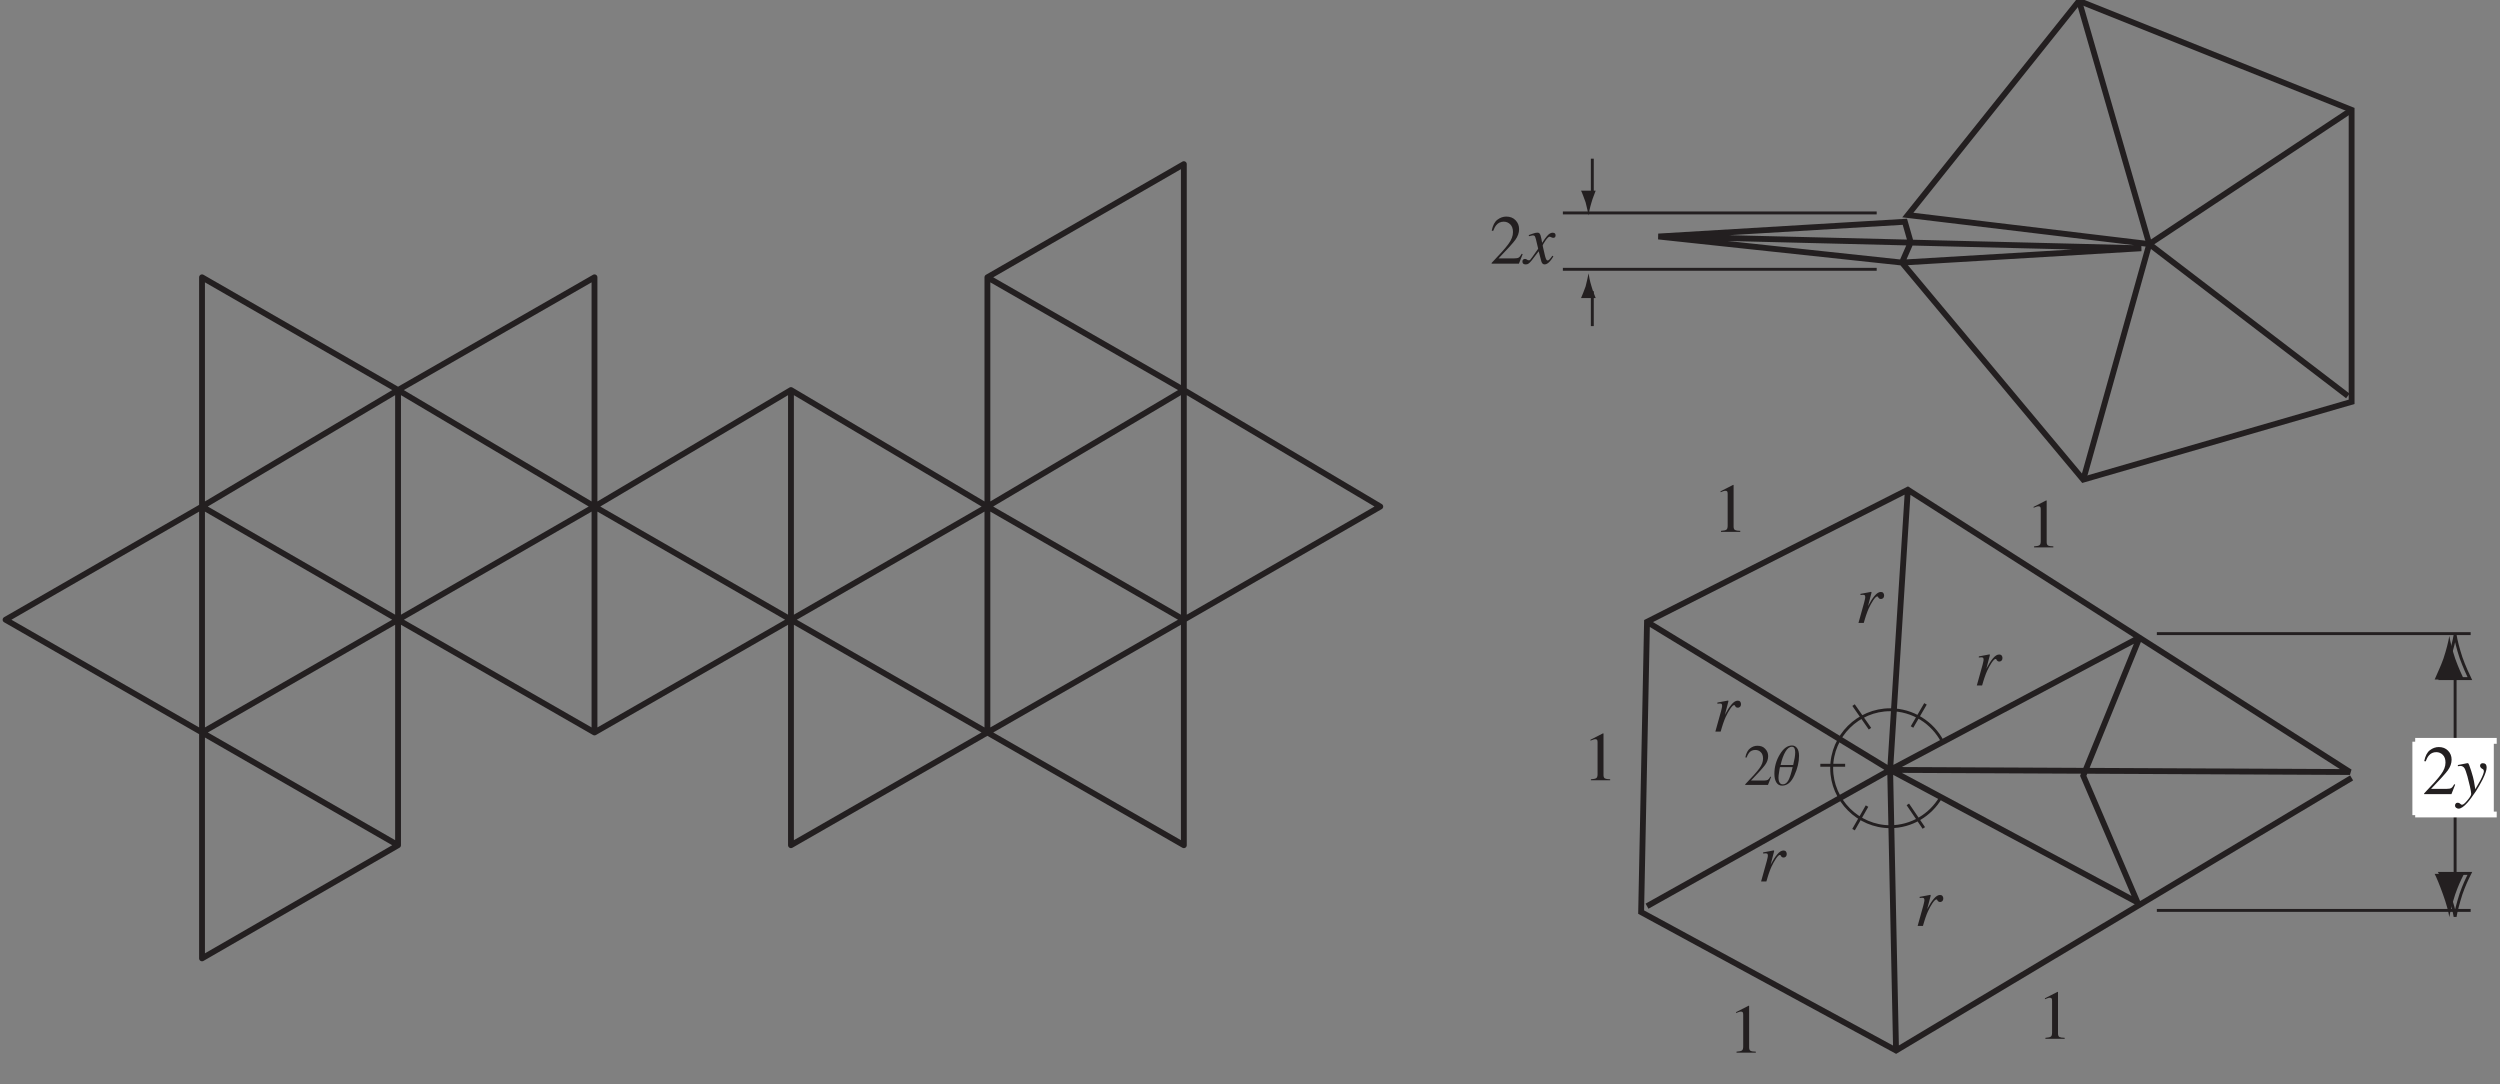 <?xml version="1.0" encoding="UTF-8"?>
<svg xmlns="http://www.w3.org/2000/svg" xmlns:xlink="http://www.w3.org/1999/xlink" width="427.89" height="185.56" viewBox="0 0 427.89 185.56">
<rect x="0" y="0" width="427.89" height="185.56" fill="#808080" stroke="none"/>
<defs>
<g>
<g id="glyph-0-0">
<path d="M 9.188 0 L 9.188 -7.797 L -0.109 -7.797 L -0.109 0 Z M 0.969 -1.078 L 0.969 -6.719 L 8.109 -6.719 L 8.109 -1.078 Z M 0.969 -1.078 "/>
</g>
<g id="glyph-0-1">
<path d="M 2.438 -5.312 C 2.422 -5.312 2.234 -5.281 1.875 -5.203 C 1.516 -5.141 1.188 -5.078 0.875 -5.016 L 0.641 -4.969 L 0.641 -4.781 C 0.734 -4.781 0.828 -4.797 0.891 -4.797 C 0.969 -4.812 1.016 -4.812 1.062 -4.812 C 1.203 -4.812 1.312 -4.781 1.375 -4.734 C 1.422 -4.656 1.453 -4.578 1.453 -4.453 C 1.453 -4.359 1.453 -4.219 1.406 -4.062 C 1.375 -3.906 1.328 -3.734 1.281 -3.531 L 0.297 0 L 1.203 0 C 1.359 -0.578 1.516 -1.016 1.609 -1.328 C 1.781 -1.812 1.922 -2.219 2.078 -2.531 C 2.297 -3.016 2.562 -3.469 2.844 -3.906 C 3.141 -4.328 3.344 -4.531 3.5 -4.531 C 3.547 -4.531 3.562 -4.531 3.594 -4.516 C 3.609 -4.5 3.625 -4.484 3.641 -4.469 L 3.703 -4.328 C 3.75 -4.266 3.797 -4.219 3.859 -4.172 C 3.922 -4.125 4.016 -4.094 4.125 -4.094 C 4.312 -4.094 4.438 -4.156 4.547 -4.266 C 4.641 -4.375 4.688 -4.531 4.688 -4.703 C 4.688 -4.859 4.641 -5 4.547 -5.125 C 4.438 -5.25 4.297 -5.297 4.125 -5.297 C 3.781 -5.297 3.422 -5.078 3.047 -4.625 C 2.672 -4.172 2.344 -3.656 2.062 -3.109 L 1.922 -2.844 L 2.516 -5.125 C 2.531 -5.141 2.531 -5.172 2.531 -5.219 C 2.531 -5.25 2.531 -5.266 2.516 -5.281 C 2.5 -5.297 2.484 -5.312 2.438 -5.312 Z M 2.438 -5.312 "/>
</g>
<g id="glyph-0-2">
<path d="M -0.328 -0.391 C -0.328 -0.281 -0.312 -0.172 -0.266 -0.094 C -0.172 0.062 0 0.125 0.25 0.125 C 0.438 0.125 0.594 0.078 0.719 -0.016 C 0.844 -0.094 1.031 -0.281 1.25 -0.547 L 2.453 -2.125 L 2.828 -0.688 C 2.891 -0.438 2.938 -0.25 3.016 -0.141 C 3.125 0.031 3.281 0.125 3.469 0.125 C 3.781 0.125 4.109 -0.078 4.438 -0.484 C 4.625 -0.688 4.797 -0.953 4.969 -1.25 L 4.797 -1.359 C 4.578 -1.047 4.422 -0.844 4.312 -0.734 C 4.203 -0.609 4.094 -0.547 3.984 -0.547 C 3.875 -0.547 3.766 -0.656 3.688 -0.859 C 3.625 -1 3.562 -1.219 3.484 -1.562 C 3.406 -1.922 3.328 -2.25 3.25 -2.578 C 3.172 -2.891 3.141 -3.094 3.141 -3.141 C 3.141 -3.203 3.297 -3.484 3.609 -3.938 C 3.922 -4.391 4.172 -4.625 4.344 -4.625 C 4.359 -4.625 4.391 -4.609 4.422 -4.594 C 4.469 -4.578 4.516 -4.578 4.547 -4.547 L 4.703 -4.484 C 4.75 -4.469 4.781 -4.453 4.828 -4.438 C 4.875 -4.422 4.906 -4.422 4.953 -4.422 C 5.078 -4.422 5.172 -4.469 5.25 -4.531 C 5.312 -4.609 5.344 -4.719 5.344 -4.844 C 5.344 -5.031 5.281 -5.172 5.125 -5.25 C 5.047 -5.281 4.938 -5.297 4.797 -5.297 C 4.672 -5.297 4.516 -5.25 4.359 -5.156 C 4.203 -5.062 4.031 -4.906 3.859 -4.703 C 3.656 -4.484 3.406 -4.109 3.047 -3.562 L 2.922 -4.234 C 2.844 -4.703 2.734 -5.016 2.594 -5.172 C 2.531 -5.266 2.391 -5.312 2.234 -5.312 C 2.125 -5.312 2.016 -5.297 1.859 -5.266 C 1.719 -5.234 1.562 -5.188 1.406 -5.125 L 0.75 -4.891 L 0.797 -4.703 C 0.922 -4.734 1.031 -4.766 1.141 -4.781 C 1.297 -4.828 1.406 -4.844 1.453 -4.844 C 1.609 -4.844 1.719 -4.797 1.781 -4.719 C 1.844 -4.625 1.906 -4.438 1.984 -4.172 C 2.062 -3.891 2.141 -3.562 2.219 -3.172 C 2.328 -2.781 2.359 -2.578 2.359 -2.547 C 1.859 -1.812 1.516 -1.359 1.375 -1.156 C 1.156 -0.859 1.031 -0.688 0.984 -0.641 C 0.922 -0.594 0.844 -0.578 0.75 -0.578 C 0.719 -0.578 0.688 -0.578 0.672 -0.594 C 0.641 -0.594 0.609 -0.594 0.594 -0.609 L 0.391 -0.734 C 0.328 -0.75 0.281 -0.781 0.234 -0.797 C 0.172 -0.797 0.141 -0.812 0.094 -0.812 C 0 -0.812 -0.094 -0.781 -0.188 -0.719 C -0.281 -0.656 -0.328 -0.547 -0.328 -0.391 Z M -0.328 -0.391 "/>
</g>
<g id="glyph-0-3">
<path d="M -0.312 1.938 C -0.312 2.109 -0.25 2.234 -0.125 2.328 C 0 2.422 0.125 2.484 0.297 2.484 C 0.703 2.484 1.219 2.125 1.844 1.422 C 2.234 0.984 2.688 0.328 3.25 -0.484 C 3.672 -1.156 4.062 -1.828 4.422 -2.531 C 4.875 -3.453 5.094 -4.125 5.094 -4.531 C 5.094 -4.812 5.031 -5.016 4.922 -5.125 C 4.797 -5.25 4.625 -5.297 4.438 -5.297 C 4.281 -5.297 4.172 -5.25 4.094 -5.172 C 4.016 -5.094 3.969 -4.984 3.969 -4.875 C 3.969 -4.734 4.016 -4.609 4.109 -4.531 C 4.188 -4.438 4.266 -4.375 4.328 -4.344 L 4.422 -4.297 C 4.5 -4.25 4.562 -4.188 4.578 -4.125 C 4.609 -4.062 4.625 -4 4.625 -3.938 C 4.625 -3.656 4.422 -3.141 4.062 -2.422 C 3.859 -2.062 3.562 -1.531 3.156 -0.844 L 2.922 -2.234 C 2.859 -2.594 2.703 -3.188 2.453 -3.984 C 2.172 -4.875 2 -5.297 1.906 -5.297 L 1.766 -5.297 L 0.172 -4.984 L 0.172 -4.781 C 0.312 -4.797 0.406 -4.812 0.469 -4.812 C 0.531 -4.828 0.562 -4.828 0.594 -4.828 C 0.891 -4.828 1.125 -4.703 1.297 -4.453 C 1.453 -4.203 1.609 -3.719 1.812 -3.031 C 1.953 -2.531 2.078 -1.969 2.234 -1.328 C 2.375 -0.688 2.453 -0.266 2.453 -0.031 C 2.453 0.188 2.234 0.547 1.812 1.047 C 1.391 1.562 1.094 1.812 0.891 1.812 C 0.859 1.812 0.828 1.812 0.797 1.797 C 0.766 1.781 0.734 1.766 0.719 1.766 L 0.641 1.703 C 0.547 1.625 0.484 1.562 0.406 1.531 C 0.328 1.5 0.234 1.469 0.141 1.469 C 0 1.469 -0.125 1.516 -0.188 1.609 C -0.281 1.703 -0.312 1.812 -0.312 1.938 Z M -0.312 1.938 "/>
</g>
<g id="glyph-1-0">
<path d="M 8.391 0 L 8.391 -7.938 L 0.188 -7.938 L 0.188 0 Z M 1.281 -1.094 L 1.281 -6.844 L 7.297 -6.844 L 7.297 -1.094 Z M 1.281 -1.094 "/>
</g>
<g id="glyph-1-1">
<path d="M 3.547 -8.031 L 3.469 -8.031 L 1.328 -6.938 L 1.328 -6.781 C 1.469 -6.828 1.609 -6.891 1.781 -6.953 C 1.938 -7.016 2.078 -7.031 2.172 -7.031 C 2.328 -7.031 2.422 -6.984 2.484 -6.891 C 2.531 -6.797 2.547 -6.656 2.547 -6.469 L 2.547 -1.062 C 2.547 -0.703 2.484 -0.484 2.328 -0.375 C 2.188 -0.266 1.875 -0.203 1.406 -0.172 L 1.406 0 L 4.703 0 L 4.703 -0.172 C 4.266 -0.172 3.969 -0.234 3.812 -0.312 C 3.656 -0.391 3.562 -0.594 3.562 -0.891 L 3.562 -7.922 C 3.562 -7.953 3.562 -7.984 3.562 -7.984 C 3.562 -8 3.562 -8 3.547 -8.031 Z M 3.547 -8.031 "/>
</g>
<g id="glyph-1-2">
<path d="M 0.359 0 L 5.031 0 L 5.672 -1.625 L 5.516 -1.703 C 5.328 -1.359 5.156 -1.141 5 -1.047 C 4.859 -0.953 4.594 -0.906 4.219 -0.906 L 1.547 -0.906 C 3 -2.422 3.969 -3.469 4.406 -4.062 C 4.844 -4.656 5.062 -5.281 5.062 -5.906 C 5.062 -6.516 4.859 -7.016 4.453 -7.438 C 4.047 -7.859 3.516 -8.062 2.859 -8.062 C 2.328 -8.062 1.812 -7.875 1.359 -7.531 C 0.891 -7.188 0.562 -6.562 0.375 -5.656 L 0.625 -5.609 C 0.797 -6.062 0.969 -6.375 1.156 -6.594 C 1.469 -6.984 1.906 -7.188 2.438 -7.188 C 2.875 -7.188 3.25 -7.031 3.562 -6.719 C 3.859 -6.422 4.016 -5.984 4.016 -5.406 C 4.016 -4.75 3.766 -4.078 3.25 -3.391 C 2.75 -2.688 1.781 -1.609 0.359 -0.125 Z M 0.359 0 "/>
</g>
<g id="glyph-2-0">
<path d="M 6.984 0 L 6.984 -6.609 L 0.156 -6.609 L 0.156 0 Z M 1.062 -0.906 L 1.062 -5.703 L 6.078 -5.703 L 6.078 -0.906 Z M 1.062 -0.906 "/>
</g>
<g id="glyph-2-1">
<path d="M 0.297 0 L 4.188 0 L 4.719 -1.359 L 4.594 -1.422 C 4.438 -1.125 4.297 -0.953 4.172 -0.875 C 4.047 -0.797 3.828 -0.75 3.516 -0.75 L 1.281 -0.75 C 2.5 -2.016 3.297 -2.891 3.672 -3.391 C 4.031 -3.875 4.219 -4.391 4.219 -4.922 C 4.219 -5.422 4.047 -5.844 3.703 -6.188 C 3.375 -6.547 2.938 -6.703 2.375 -6.703 C 1.938 -6.703 1.516 -6.562 1.141 -6.266 C 0.75 -5.984 0.469 -5.469 0.312 -4.719 L 0.516 -4.672 C 0.656 -5.047 0.812 -5.312 0.953 -5.5 C 1.219 -5.828 1.578 -5.984 2.031 -5.984 C 2.391 -5.984 2.703 -5.859 2.953 -5.609 C 3.219 -5.359 3.344 -4.984 3.344 -4.5 C 3.344 -3.953 3.141 -3.406 2.719 -2.828 C 2.297 -2.25 1.484 -1.344 0.297 -0.109 Z M 0.297 0 "/>
</g>
<g id="glyph-3-0">
<path d="M 4.359 0 L 4.359 -7.969 L 0.625 -7.969 L 0.625 0 Z M 1.25 -7.344 L 3.734 -7.344 L 3.734 -0.625 L 1.25 -0.625 Z M 1.25 -7.344 "/>
</g>
<g id="glyph-3-1">
<path d="M 4.188 -6.281 C 3.969 -6.594 3.672 -6.75 3.312 -6.75 C 2.531 -6.75 1.828 -6.234 1.219 -5.203 C 0.594 -4.172 0.297 -3.062 0.297 -1.891 C 0.297 -1.297 0.406 -0.812 0.625 -0.438 C 0.859 -0.062 1.188 0.125 1.609 0.125 C 2.5 0.125 3.188 -0.453 3.719 -1.641 C 4.25 -2.797 4.516 -3.922 4.516 -4.969 C 4.516 -5.531 4.406 -5.969 4.188 -6.281 Z M 3.766 -4.609 C 3.719 -4.297 3.625 -3.891 3.516 -3.406 L 1.359 -3.406 C 1.578 -4.375 1.859 -5.141 2.188 -5.688 C 2.516 -6.25 2.891 -6.531 3.297 -6.531 C 3.5 -6.531 3.641 -6.438 3.734 -6.266 C 3.812 -6.094 3.859 -5.875 3.859 -5.578 C 3.859 -5.25 3.828 -4.922 3.766 -4.609 Z M 2.703 -0.797 C 2.438 -0.328 2.125 -0.094 1.75 -0.094 C 1.5 -0.094 1.312 -0.188 1.188 -0.406 C 1.062 -0.594 1 -0.891 1 -1.266 C 1 -1.469 1.031 -1.781 1.094 -2.141 C 1.141 -2.516 1.203 -2.828 1.25 -3.047 L 3.422 -3.047 C 3.188 -2.031 2.953 -1.281 2.703 -0.797 Z M 2.703 -0.797 "/>
</g>
</g>
<clipPath id="clip-0">
<path clip-rule="nonzero" d="M 412 126 L 427.328 126 L 427.328 141 L 412 141 Z M 412 126 "/>
</clipPath>
<clipPath id="clip-1">
<path clip-rule="nonzero" d="M 0.453 27 L 237 27 L 237 165 L 0.453 165 Z M 0.453 27 "/>
</clipPath>
</defs>
<path fill="none" stroke-width="9.998" stroke-linecap="butt" stroke-linejoin="miter" stroke="rgb(13.73%, 12.16%, 12.549%)" stroke-opacity="1" stroke-miterlimit="2.613" d="M 3553.895 1849.648 L 3674.14 1433.469 L 4020.428 1663.153 M 3561.099 1030.288 L 3674.14 1433.469 L 4013.967 1173.557 M 3657.577 760.275 L 3561.099 523.386 L 3653.975 306.662 L 3230.591 533.488 Z M 2814.45 300.202 L 3230.591 533.488 L 3240.693 53.211 M 3260.858 1012.982 L 3230.591 533.488 L 2814.45 786.9 M 3230.591 533.488 L 4017.57 529.847 L 3260.858 1012.982 L 2814.45 786.9 L 2804.387 290.1 L 3240.693 53.211 L 4020.428 519.784 " transform="matrix(0.1, 0, 0, -0.1, 0.451, 185.121)"/>
<g fill="rgb(13.73%, 12.16%, 12.549%)" fill-opacity="1">
<use xlink:href="#glyph-0-1" x="317.791" y="106.615"/>
</g>
<g fill="rgb(13.73%, 12.16%, 12.549%)" fill-opacity="1">
<use xlink:href="#glyph-0-1" x="338.047" y="117.319"/>
</g>
<g fill="rgb(13.73%, 12.16%, 12.549%)" fill-opacity="1">
<use xlink:href="#glyph-0-1" x="327.919" y="158.476"/>
</g>
<g fill="rgb(13.73%, 12.16%, 12.549%)" fill-opacity="1">
<use xlink:href="#glyph-0-1" x="301.126" y="150.864"/>
</g>
<g fill="rgb(13.73%, 12.16%, 12.549%)" fill-opacity="1">
<use xlink:href="#glyph-0-1" x="293.296" y="125.219"/>
</g>
<g fill="rgb(13.73%, 12.16%, 12.549%)" fill-opacity="1">
<use xlink:href="#glyph-1-1" x="270.886" y="133.551"/>
</g>
<g fill="rgb(13.73%, 12.16%, 12.549%)" fill-opacity="1">
<use xlink:href="#glyph-1-1" x="295.812" y="180.17"/>
</g>
<g fill="rgb(13.73%, 12.16%, 12.549%)" fill-opacity="1">
<use xlink:href="#glyph-1-1" x="348.677" y="177.8"/>
</g>
<g fill="rgb(13.73%, 12.16%, 12.549%)" fill-opacity="1">
<use xlink:href="#glyph-1-1" x="346.738" y="93.687"/>
</g>
<g fill="rgb(13.73%, 12.16%, 12.549%)" fill-opacity="1">
<use xlink:href="#glyph-1-1" x="293.153" y="91.029"/>
</g>
<path fill="none" stroke-width="9.998" stroke-linecap="butt" stroke-linejoin="miter" stroke="rgb(13.73%, 12.16%, 12.549%)" stroke-opacity="1" stroke-miterlimit="2.613" d="M 2843.973 1446.429 L 3660.436 1426.264 L 3250.756 1401.792 L 2833.871 1446.429 L 3255.807 1471.645 L 3265.87 1436.366 L 3250.756 1401.792 L 3561.099 1030.288 L 4020.428 1163.455 L 4020.428 1663.153 L 3553.895 1849.648 L 3260.858 1483.156 L 3674.14 1433.469 " transform="matrix(0.1, 0, 0, -0.1, 0.451, 185.121)"/>
<g fill="rgb(13.73%, 12.16%, 12.549%)" fill-opacity="1">
<use xlink:href="#glyph-1-2" x="254.94" y="45.13"/>
</g>
<g fill="rgb(13.73%, 12.16%, 12.549%)" fill-opacity="1">
<use xlink:href="#glyph-0-2" x="260.901" y="45.13"/>
</g>
<path fill="none" stroke-width="4.998" stroke-linecap="butt" stroke-linejoin="miter" stroke="rgb(13.73%, 12.16%, 12.549%)" stroke-opacity="1" stroke-miterlimit="2.613" d="M 4197.566 341.941 L 4197.566 704.831 Z M 4197.566 341.941 " transform="matrix(0.1, 0, 0, -0.1, 0.451, 185.121)"/>
<path fill-rule="evenodd" fill="rgb(13.73%, 12.16%, 12.549%)" fill-opacity="1" d="M 418.211 112.723 C 417.707 114.16 417.203 115.094 416.703 116.312 L 421.73 116.312 C 421.516 115.883 420.723 114.16 420.219 112.723 C 419.719 111.215 419.359 109.777 419.215 108.844 C 419.07 109.777 418.711 111.215 418.211 112.723 "/>
<path fill="none" stroke-width="4.998" stroke-linecap="butt" stroke-linejoin="miter" stroke="rgb(13.73%, 12.16%, 12.549%)" stroke-opacity="1" stroke-miterlimit="2.613" d="M 4187.503 725.701 C 4182.452 711.291 4177.401 701.933 4172.389 689.717 L 4222.782 689.717 C 4220.628 694.024 4212.68 711.291 4207.629 725.701 C 4202.617 740.814 4199.015 755.224 4197.566 764.582 C 4196.117 755.224 4192.515 740.814 4187.503 725.701 Z M 4187.503 725.701 " transform="matrix(0.1, 0, 0, -0.1, 0.451, 185.121)"/>
<path fill-rule="evenodd" fill="rgb(13.73%, 12.16%, 12.549%)" fill-opacity="1" d="M 420.219 153.09 C 420.723 151.652 421.156 150.719 421.73 149.57 L 416.703 149.57 C 416.918 149.93 417.633 151.652 418.137 153.09 C 418.711 154.672 419.07 156.035 419.215 156.969 C 419.359 156.035 419.719 154.672 420.219 153.09 "/>
<path fill="none" stroke-width="4.998" stroke-linecap="butt" stroke-linejoin="miter" stroke="rgb(13.73%, 12.16%, 12.549%)" stroke-opacity="1" stroke-miterlimit="2.613" d="M 4207.629 321.071 C 4212.68 335.481 4217.026 344.839 4222.782 356.35 L 4172.389 356.35 C 4174.543 352.748 4181.708 335.481 4186.759 321.071 C 4192.515 305.214 4196.117 291.549 4197.566 282.19 C 4199.015 291.549 4202.617 305.214 4207.629 321.071 Z M 4207.629 321.071 " transform="matrix(0.1, 0, 0, -0.1, 0.451, 185.121)"/>
<path fill-rule="evenodd" fill="rgb(100%, 100%, 100%)" fill-opacity="1" d="M 412.895 139.516 L 426.828 139.516 L 426.828 126.945 L 412.895 126.945 Z M 412.895 139.516 "/>
<g clip-path="url(#clip-0)">
<path fill="none" stroke-width="9.998" stroke-linecap="butt" stroke-linejoin="miter" stroke="rgb(100%, 100%, 100%)" stroke-opacity="1" stroke-miterlimit="2.613" d="M 4273.879 457.136 L 4134.213 457.136 L 4134.213 583.137 L 4273.879 583.137 Z M 4273.879 457.136 " transform="matrix(0.1, 0, 0, -0.1, 0.451, 185.121)"/>
</g>
<g fill="rgb(13.73%, 12.16%, 12.549%)" fill-opacity="1">
<use xlink:href="#glyph-1-2" x="414.545" y="135.923"/>
</g>
<g fill="rgb(13.73%, 12.16%, 12.549%)" fill-opacity="1">
<use xlink:href="#glyph-0-3" x="420.507" y="135.923"/>
</g>
<path fill="none" stroke-width="4.998" stroke-linecap="butt" stroke-linejoin="miter" stroke="rgb(13.73%, 12.16%, 12.549%)" stroke-opacity="1" stroke-miterlimit="2.613" d="M 3687.061 766.735 L 4224.191 766.735 M 2670.438 1486.759 L 3207.568 1486.759 M 2670.438 1390.28 L 3207.568 1390.28 M 3687.061 292.997 L 4224.191 292.997 " transform="matrix(0.1, 0, 0, -0.1, 0.451, 185.121)"/>
<path fill="none" stroke-width="4.998" stroke-linecap="butt" stroke-linejoin="miter" stroke="rgb(13.73%, 12.16%, 12.549%)" stroke-opacity="1" stroke-miterlimit="2.613" d="M 2720.83 1579.635 L 2720.83 1519.884 Z M 2720.83 1579.635 " transform="matrix(0.1, 0, 0, -0.1, 0.451, 185.121)"/>
<path fill-rule="evenodd" fill="rgb(13.73%, 12.16%, 12.549%)" fill-opacity="1" d="M 272.395 34.645 C 272.609 33.852 272.898 33.277 273.113 32.633 L 270.602 32.633 C 270.742 32.848 271.102 33.852 271.391 34.645 C 271.605 35.578 271.82 36.367 271.891 36.871 C 271.965 36.367 272.105 35.578 272.395 34.645 "/>
<path fill="none" stroke-width="4.998" stroke-linecap="butt" stroke-linejoin="miter" stroke="rgb(13.73%, 12.16%, 12.549%)" stroke-opacity="1" stroke-miterlimit="2.613" d="M 2720.83 1293.058 L 2720.83 1352.848 Z M 2720.83 1293.058 " transform="matrix(0.1, 0, 0, -0.1, 0.451, 185.121)"/>
<path fill-rule="evenodd" fill="rgb(13.73%, 12.16%, 12.549%)" fill-opacity="1" d="M 271.391 49.008 C 271.102 49.801 270.887 50.371 270.602 51.02 L 273.113 51.02 C 273.043 50.805 272.609 49.801 272.395 49.008 C 272.105 48.074 271.965 47.285 271.891 46.781 C 271.82 47.285 271.605 48.074 271.391 49.008 "/>
<path fill="none" stroke-width="4.998" stroke-linecap="butt" stroke-linejoin="miter" stroke="rgb(13.73%, 12.16%, 12.549%)" stroke-opacity="1" stroke-miterlimit="2.613" d="M 3317.006 485.954 C 3299.739 456.431 3267.318 436.266 3230.591 436.266 C 3175.891 436.266 3130.51 481.608 3130.51 536.346 C 3130.51 591.79 3175.891 636.427 3230.591 636.427 C 3269.472 636.427 3303.341 614.108 3319.904 582.432 M 3111.089 541.397 L 3153.573 541.397 M 3167.943 644.375 L 3196.056 604.006 M 3260.858 474.442 L 3288.227 434.112 M 3291.085 646.49 L 3268.023 606.904 M 3191.005 471.545 L 3167.943 431.215 " transform="matrix(0.1, 0, 0, -0.1, 0.451, 185.121)"/>
<g clip-path="url(#clip-1)">
<path fill="none" stroke-width="10.001" stroke-linecap="round" stroke-linejoin="round" stroke="rgb(13.73%, 12.16%, 12.549%)" stroke-opacity="1" stroke-miterlimit="2.613" d="M 341.256 984.203 L 676.776 1183.62 M 676.776 1183.62 L 676.776 790.502 M 341.256 1376.576 L 341.256 984.203 M 676.776 1183.62 L 341.256 1376.576 M 341.256 984.203 L 4.992 790.502 M 4.992 790.502 L 341.256 597.546 M 341.256 984.203 L 676.776 790.502 M 341.256 597.546 L 341.256 984.203 M 341.256 597.546 L 341.256 210.889 M 341.256 210.889 L 676.776 404.589 M 341.256 597.546 L 676.776 790.502 M 676.776 404.589 L 341.256 597.546 M 676.776 404.589 L 676.776 790.502 M 1013.001 597.546 L 1349.265 790.502 M 1349.265 790.502 L 1013.001 984.203 M 1013.001 597.546 L 676.776 790.502 M 1013.001 984.203 L 1013.001 597.546 M 1013.001 984.203 L 1013.001 1376.576 M 1013.001 1376.576 L 676.776 1183.62 M 1013.001 984.203 L 676.776 790.502 M 676.776 1183.62 L 1013.001 984.203 M 1685.49 597.546 L 1349.265 790.502 M 1349.265 790.502 L 1685.49 984.203 M 1349.265 404.589 L 1685.49 597.546 M 1349.265 790.502 L 1349.265 404.589 M 1349.265 790.502 L 1349.265 1183.62 M 1349.265 1183.62 L 1685.49 984.203 M 1349.265 1183.62 L 1013.001 984.203 M 1685.49 1376.576 L 1685.49 984.203 M 1685.49 1376.576 L 2021.716 1183.62 M 2021.716 1183.62 L 1685.49 984.203 M 2021.716 1570.277 L 1685.49 1376.576 M 2021.716 1183.62 L 2021.716 1570.277 M 2021.716 1183.62 L 2021.716 790.502 M 2021.716 790.502 L 1685.49 984.203 M 2357.941 984.203 L 2021.716 1183.62 M 2021.716 790.502 L 2357.941 984.203 M 1685.49 597.546 L 2021.716 404.589 M 2021.716 404.589 L 2021.716 790.502 M 1685.49 597.546 L 1685.49 984.203 M 2021.716 790.502 L 1685.49 597.546 " transform="matrix(0.1, 0, 0, -0.1, 0.451, 185.121)"/>
</g>
<g fill="rgb(13.73%, 12.16%, 12.549%)" fill-opacity="1">
<use xlink:href="#glyph-2-1" x="298.412" y="134.343"/>
</g>
<g fill="rgb(13.73%, 12.16%, 12.549%)" fill-opacity="1">
<use xlink:href="#glyph-3-1" x="303.4" y="134.343"/>
</g>
</svg>

